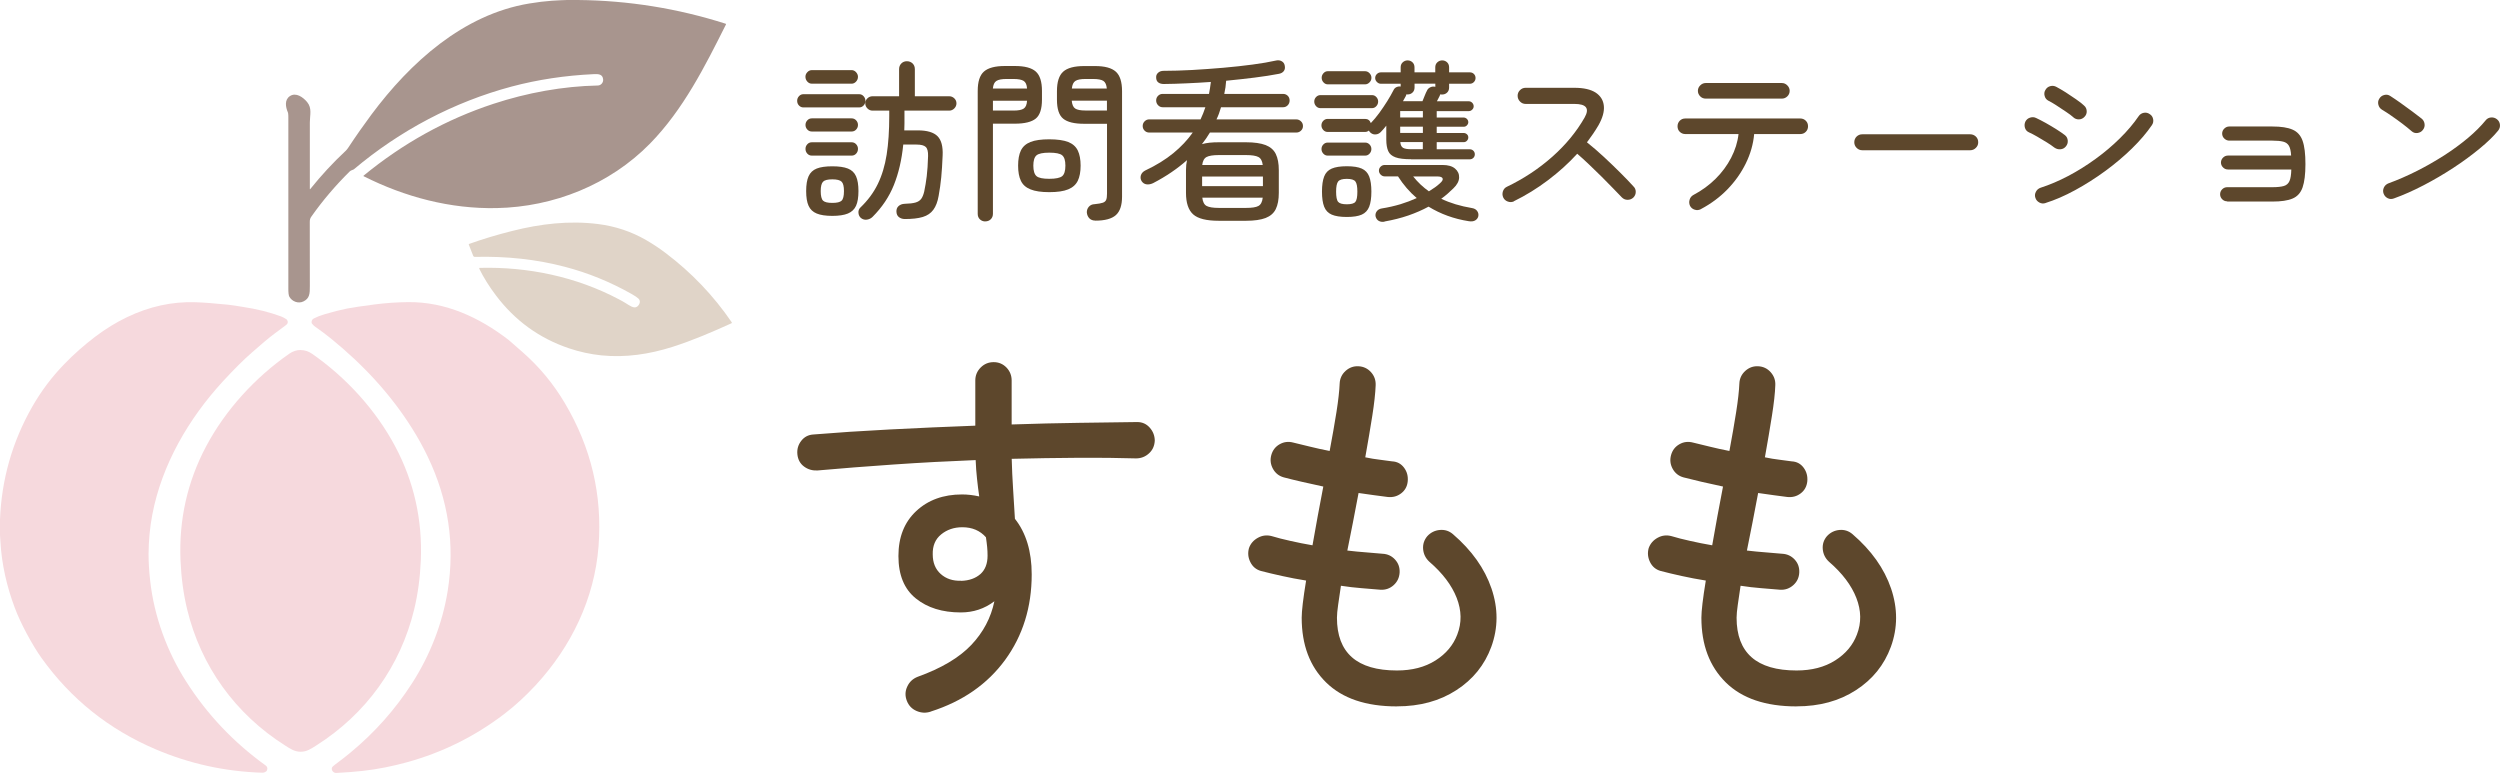 <?xml version="1.0" encoding="UTF-8"?><svg id="logo" xmlns="http://www.w3.org/2000/svg" width="414" height="128" viewBox="0 0 414 128"><path d="M95.68,0c8.38.08,16.54,1.39,24.49,3.93.05.02.08.07.05.12-3.48,6.94-7.06,14.09-12.58,19.73-6.66,6.79-15.93,10.49-25.39,10.68-7.67.16-15.19-1.83-22.04-5.28-.03-.02-.04-.07,0-.09,6.51-5.35,13.67-9.32,21.51-11.9,5.56-1.83,11.54-2.92,17.27-3.03.5,0,.94-.46.89-1.01-.08-.89-.8-.91-1.58-.87-4.71.22-9.23.9-13.56,2.05-9.58,2.56-18.51,7.28-26.12,13.69-.03.02-.06.04-.1.06l-.3.12c-.13.05-.24.12-.34.22-2.36,2.34-4.47,4.82-6.32,7.45-.21.3-.26.51-.26.91,0,5.93,0,9.45.01,10.58.01,1.26-.03,2.06-1.07,2.56-.84.41-1.88.01-2.32-.78-.12-.21-.18-.7-.17-1.45,0-13.21,0-22.61,0-28.21,0-.23,0-.45-.03-.65,0-.09-.03-.17-.06-.25-.36-.85-.58-2.04.34-2.66,1.01-.68,2.19.18,2.86.98.85,1.03.45,2.15.45,3.34,0,7.23,0,10.92,0,11.06,0,.03.04.05.06.02,1.83-2.28,3.78-4.39,5.85-6.32.15-.14.28-.3.4-.47,1.34-2.03,2.64-3.88,3.89-5.56,6.42-8.61,15.17-16.57,26.13-18.39,1.37-.23,2.63-.38,3.77-.46.87-.06,1.98-.11,3.33-.15h.94Z" style="fill:#a8958e;"/><path d="M79.37,44.47s0-.11.07-.11c7.98-.21,15.99,1.47,23.04,5.2.42.22.8.43,1.12.63.64.39,1.38.98,1.92.58.4-.3.64-.92.21-1.32-.21-.2-.59-.46-1.14-.77-3.53-1.99-7.21-3.5-11.06-4.5-4.67-1.23-9.64-1.77-14.9-1.64-.12,0-.23-.07-.27-.18l-.73-1.86s0-.08.04-.1c2.23-.8,4.62-1.52,7.17-2.16,4.67-1.18,9.44-1.74,14.2-1.14,2.86.36,5.5,1.24,7.93,2.64,1.11.64,2.19,1.35,3.23,2.14,4.3,3.24,7.96,7.07,10.98,11.5.04.05.02.12-.04.15-3.19,1.45-6.42,2.84-9.77,3.91-3.84,1.22-7.76,1.81-11.77,1.41-1.83-.19-3.63-.58-5.4-1.18-4.9-1.66-8.93-4.58-12.08-8.76-1.11-1.47-2.04-2.95-2.78-4.46h0Z" style="fill:#e0d4c8;"/><path d="M0,88.38v-2.33c.26-6.68,2.04-12.91,5.33-18.68,1.47-2.58,3.24-4.94,5.32-7.08,1.58-1.64,3.3-3.15,5.14-4.55,1.69-1.28,3.44-2.35,5.25-3.22,3.69-1.77,7.46-2.6,11.33-2.47,1.32.04,3.13.18,5.41.41.78.08,1.45.21,2.42.36,2.3.34,4.42.87,6.37,1.59.24.09.54.25.89.48.04.02.07.06.09.1.19.33.13.6-.16.82-1.31.98-2.44,1.78-3.62,2.79-.41.35-1.1.95-2.08,1.8-1.34,1.16-2.92,2.74-4.75,4.72-5.7,6.2-10.14,13.81-11.72,22.11-.4,2.1-.6,4.26-.62,6.49,0,1.3.08,2.79.27,4.47.66,5.93,2.82,11.76,5.96,16.67,3.47,5.45,7.86,10.08,13.15,13.89.28.2.36.46.24.79-.11.3-.53.43-.8.42-6.16-.19-12.06-1.49-17.7-3.9-7.7-3.29-13.97-8.3-18.81-15.05-.78-1.08-1.6-2.44-2.48-4.07-.82-1.54-1.49-2.97-1.99-4.31-1.32-3.51-2.17-7.22-2.37-10.94-.02-.44-.05-.88-.09-1.33h0Z" style="fill:#f6d9dd;"/><path d="M51.6,53.44c-.03-.33.1-.56.36-.7.5-.26,1.09-.49,1.76-.69,1.37-.41,2.63-.73,3.78-.96.92-.18,2.44-.4,4.57-.68,1.8-.23,3.64-.36,5.52-.38,6.22-.06,11.78,2.53,16.62,6.25.09.07.88.76,2.38,2.08,2.72,2.39,5.03,5.17,6.92,8.35,4.39,7.38,6.26,15.29,5.61,23.75-.67,8.67-4.53,16.64-10.39,22.98-1.71,1.85-3.47,3.46-5.27,4.83-4.87,3.71-10.24,6.36-16.11,7.97-2.29.63-4.81,1.15-7.29,1.42-1.21.14-2.66.25-4.36.34-.48.03-.89-.46-.72-.89.04-.11.21-.27.5-.49,1.07-.8,1.92-1.46,2.54-1.98,4.04-3.34,7.44-7.17,10.22-11.5,2.97-4.61,5.04-9.91,5.9-15.3,1.22-7.67.12-15.09-3.33-22.26-.74-1.54-1.58-3.07-2.53-4.58-3.6-5.74-8.16-10.62-13.44-14.91-.85-.69-1.74-1.36-2.68-2.01-.15-.11-.32-.27-.5-.49-.03-.04-.05-.09-.06-.14h0Z" style="fill:#f6d9dd;"/><path d="M49.79,57.97c.67,0,1.29.21,1.88.61,5.65,3.93,10.58,9.32,13.8,15.39,3.09,5.84,4.49,12.1,4.22,18.79-.12,2.9-.49,5.61-1.1,8.15-2.28,9.43-7.99,17.34-16.23,22.55-.83.53-1.55,1.03-2.57,1.03s-1.73-.5-2.57-1.03c-8.24-5.21-13.95-13.12-16.23-22.56-.61-2.54-.98-5.25-1.1-8.15-.27-6.69,1.13-12.95,4.22-18.79,3.21-6.07,8.15-11.46,13.8-15.39.59-.41,1.21-.61,1.88-.61h0Z" style="fill:#f6d9dd;"/><path d="M133.04,17.79c-.29,0-.53-.11-.73-.32s-.3-.47-.3-.78c0-.29.1-.54.3-.76.2-.22.44-.33.73-.33h9.24c.29,0,.53.11.73.33.2.22.3.47.3.76,0,.31-.1.57-.3.78s-.44.32-.73.32h-9.24ZM134.47,13.86c-.31,0-.56-.11-.77-.34-.21-.23-.32-.5-.32-.8,0-.29.1-.54.32-.77.21-.23.47-.34.77-.34h6.54c.29,0,.54.11.75.34.21.23.32.49.32.77,0,.31-.11.57-.32.8-.21.23-.46.34-.75.34h-6.54ZM134.45,21.78c-.31,0-.56-.11-.76-.33-.2-.22-.3-.47-.3-.76s.1-.54.3-.76c.2-.22.45-.33.76-.33h6.57c.31,0,.56.11.76.33.2.22.3.47.3.76s-.1.54-.3.76c-.2.22-.45.33-.76.33h-6.57ZM134.45,25.77c-.31,0-.56-.11-.76-.33-.2-.22-.3-.48-.3-.79,0-.29.1-.54.3-.76.2-.22.45-.33.76-.33h6.57c.31,0,.56.11.76.33.2.22.3.47.3.76,0,.31-.1.57-.3.79-.2.22-.45.33-.76.33h-6.57ZM137.83,35.75c-1.09,0-1.95-.13-2.58-.39-.63-.26-1.08-.68-1.35-1.28-.27-.59-.4-1.41-.4-2.44s.13-1.85.4-2.45c.27-.6.72-1.03,1.35-1.28.63-.25,1.49-.37,2.58-.37s1.95.12,2.58.37,1.08.67,1.35,1.28c.27.6.4,1.42.4,2.45s-.13,1.85-.4,2.44c-.27.59-.72,1.02-1.35,1.28s-1.49.39-2.58.39ZM137.83,33.6c.77,0,1.28-.12,1.54-.37.26-.25.39-.78.39-1.58s-.13-1.31-.39-1.56c-.26-.26-.77-.39-1.54-.39s-1.28.13-1.53.39c-.26.26-.39.78-.39,1.56s.13,1.33.39,1.58c.26.25.77.37,1.53.37ZM149.83,36.27c-.36,0-.68-.1-.95-.3-.27-.2-.41-.5-.43-.9-.02-.4.1-.72.36-.95.26-.23.59-.35.99-.37.78-.02,1.39-.09,1.81-.21.42-.12.74-.33.95-.62.21-.29.37-.69.49-1.2.17-.8.31-1.66.42-2.55.11-.9.18-2.01.22-3.33.02-.75-.11-1.25-.39-1.51-.28-.26-.78-.39-1.51-.39h-2.21c-.25,2.51-.77,4.74-1.55,6.69-.78,1.95-1.96,3.71-3.53,5.28-.25.25-.55.4-.92.46s-.7-.03-1-.26c-.25-.21-.39-.5-.42-.86-.03-.36.08-.66.33-.89,1.2-1.15,2.16-2.43,2.86-3.86.7-1.43,1.19-3.06,1.48-4.89s.43-3.96.43-6.37v-.92h-2.76c-.33,0-.61-.12-.85-.36s-.36-.52-.36-.85.12-.6.36-.83c.24-.23.52-.34.85-.34h4.39v-4.48c0-.38.12-.7.37-.95s.55-.37.92-.37c.38,0,.7.13.95.37.25.25.37.56.37.95v4.48h5.68c.33,0,.61.11.85.34.24.23.36.51.36.83s-.12.61-.36.85-.52.36-.85.36h-7.4v2.12c0,.38-.01.77-.03,1.15h2.24c1.53,0,2.62.32,3.26.96s.92,1.71.85,3.2c-.06,1.4-.13,2.6-.23,3.61-.1,1.01-.24,2.04-.43,3.07-.17.98-.46,1.74-.88,2.31-.41.56-.99.96-1.75,1.19s-1.75.34-2.97.34Z" style="fill:#5d472c;"/><path d="M163.17,36.67c-.34,0-.64-.11-.89-.34-.25-.23-.37-.54-.37-.92V15.06c0-1.53.34-2.6,1.03-3.21.69-.61,1.85-.92,3.47-.92h1.66c1.63,0,2.78.31,3.46.92.68.61,1.02,1.68,1.02,3.21v1.43c0,1.53-.34,2.58-1.02,3.14s-1.83.85-3.46.85h-3.64v14.92c0,.38-.13.69-.37.92s-.54.34-.89.34ZM164.43,14.66h5.65c-.04-.63-.23-1.05-.56-1.26-.34-.21-.89-.32-1.68-.32h-1.15c-.78,0-1.34.1-1.68.32-.34.21-.53.63-.59,1.26ZM164.43,18.31h3.41c.8,0,1.37-.11,1.69-.33.33-.22.51-.65.55-1.3h-5.65v1.64ZM173.76,31.82c-1.32,0-2.36-.15-3.11-.46-.76-.3-1.29-.78-1.59-1.42-.31-.64-.46-1.48-.46-2.51s.15-1.87.46-2.51c.31-.64.84-1.11,1.59-1.41.76-.3,1.79-.44,3.11-.44s2.38.15,3.13.44c.75.3,1.28.77,1.59,1.41s.47,1.48.47,2.51-.16,1.87-.47,2.51-.85,1.12-1.59,1.42c-.75.31-1.79.46-3.13.46ZM173.76,29.61c1.07,0,1.78-.15,2.14-.44.35-.3.53-.87.53-1.74s-.18-1.41-.53-1.71c-.35-.3-1.07-.44-2.14-.44s-1.76.15-2.11.44c-.35.3-.53.87-.53,1.71s.18,1.44.53,1.74c.35.3,1.06.44,2.11.44ZM181.39,36.53c-.42,0-.75-.13-.99-.37-.24-.25-.38-.57-.42-.95-.02-.36.09-.69.32-.96s.55-.43.98-.44c.61-.06,1.06-.14,1.35-.24.29-.1.47-.27.56-.5.09-.23.13-.56.13-1.01v-11.56h-3.79c-1.63,0-2.78-.28-3.47-.85-.69-.56-1.03-1.61-1.03-3.14v-1.41c0-1.53.34-2.61,1.03-3.23.69-.62,1.85-.93,3.47-.93h1.81c1.61,0,2.75.31,3.44.93.69.62,1.03,1.7,1.03,3.23v17.48c0,1.41-.34,2.43-1.02,3.04-.68.61-1.81.92-3.4.92ZM177.49,14.66h5.8c-.06-.63-.25-1.05-.57-1.26-.33-.21-.89-.32-1.69-.32h-1.26c-.78,0-1.34.1-1.68.32-.33.21-.53.63-.59,1.26ZM179.75,18.31h3.56v-1.64h-5.83c.06.65.25,1.09.57,1.3.33.22.89.33,1.69.33Z" style="fill:#5d472c;"/><path d="M201.82,36.56c-2.03,0-3.44-.35-4.23-1.06-.79-.71-1.19-1.89-1.19-3.56v-3.76c0-.63.06-1.18.17-1.66-1.59,1.41-3.46,2.69-5.62,3.81-.36.17-.72.24-1.06.2-.34-.04-.62-.21-.83-.52-.19-.3-.23-.63-.13-.98.11-.34.35-.61.73-.8,1.82-.86,3.37-1.82,4.65-2.87s2.35-2.19,3.21-3.41h-7.2c-.31,0-.56-.1-.77-.31-.21-.21-.32-.47-.32-.77s.1-.56.32-.78.47-.32.77-.32h8.49c.15-.33.3-.65.43-.99.13-.34.26-.67.37-1.02h-7.06c-.31,0-.56-.11-.77-.33-.21-.22-.32-.48-.32-.79s.1-.56.32-.78.47-.31.77-.31h7.66c.06-.33.11-.65.17-.98.06-.33.1-.66.14-1-1.36.1-2.7.17-4.03.23-1.33.06-2.59.1-3.77.11-.38,0-.69-.09-.92-.27-.23-.18-.34-.45-.34-.82-.02-.31.09-.56.32-.77s.53-.32.89-.32c1.45,0,3.04-.05,4.76-.14,1.72-.1,3.44-.22,5.16-.37,1.72-.15,3.33-.33,4.84-.53,1.5-.2,2.77-.42,3.8-.65.38-.1.72-.07,1,.09.29.15.46.39.52.72.08.36.03.67-.14.9-.17.24-.44.4-.8.47-1.19.23-2.54.44-4.05.63s-3.08.36-4.71.52c-.02.36-.06.73-.11,1.09-.06.36-.12.73-.2,1.09h9.73c.31,0,.56.1.78.31.21.21.31.47.31.78s-.1.57-.31.79c-.21.22-.47.33-.78.33h-10.27c-.1.34-.21.68-.33,1.02-.12.33-.26.66-.42.99h13.2c.31,0,.57.11.79.32.22.21.33.47.33.78s-.11.56-.33.77c-.22.21-.48.31-.79.31h-14.29c-.4.67-.84,1.31-1.32,1.92.38-.11.8-.19,1.26-.24.46-.05.97-.07,1.52-.07h4.53c1.36,0,2.43.16,3.23.46.79.31,1.36.8,1.69,1.48.33.68.5,1.57.5,2.68v3.76c0,1.11-.17,2-.5,2.68-.33.68-.9,1.17-1.69,1.48-.79.3-1.87.46-3.23.46h-4.53ZM199.07,30.82h10.07v-1.58h-10.07v1.58ZM199.1,27.32h10.01c-.08-.67-.32-1.11-.72-1.32-.4-.21-1.08-.32-2.04-.32h-4.53c-.94,0-1.61.11-2.01.32-.4.21-.64.65-.72,1.32ZM201.82,34.43h4.53c.96,0,1.64-.1,2.04-.32s.64-.67.72-1.38h-10.01c.08.71.32,1.17.72,1.38s1.07.32,2.01.32Z" style="fill:#5d472c;"/><path d="M218.67,17.91c-.29,0-.53-.11-.73-.33-.2-.22-.3-.47-.3-.76s.1-.54.3-.75c.2-.21.44-.32.73-.32h8.52c.29,0,.53.1.73.32.2.21.3.46.3.75s-.1.54-.3.76c-.2.22-.44.33-.73.33h-8.52ZM233.7,26.37c-1.15,0-2.02-.1-2.61-.32s-.99-.55-1.2-1.03-.32-1.11-.32-1.89v-2.32c-.15.19-.31.38-.46.56-.15.18-.31.35-.46.5-.23.23-.5.36-.82.39-.32.03-.6-.06-.85-.27-.11-.08-.21-.2-.29-.37-.19.15-.4.23-.63.23h-6.2c-.29,0-.53-.11-.73-.33-.2-.22-.3-.47-.3-.76s.1-.54.3-.75c.2-.21.44-.32.73-.32h6.2c.46,0,.78.23.95.69.48-.5.95-1.06,1.41-1.69.46-.63.89-1.28,1.31-1.94.41-.66.75-1.26,1.02-1.79.11-.25.28-.43.5-.53.22-.1.45-.14.7-.1v-.46h-3.27c-.25,0-.47-.1-.66-.29s-.29-.41-.29-.66c0-.27.1-.49.29-.67.19-.18.41-.27.66-.27h3.27v-.83c0-.34.11-.62.34-.83.23-.21.5-.32.8-.32.33,0,.6.11.82.32.22.21.33.49.33.83v.83h3.44v-.83c0-.34.11-.62.34-.83.23-.21.5-.32.8-.32.33,0,.6.11.82.32.22.21.33.49.33.83v.83h3.44c.27,0,.49.09.67.27.18.18.27.41.27.67,0,.25-.09.47-.27.66-.18.19-.41.29-.67.29h-3.44v.63c0,.34-.11.62-.33.83-.22.21-.49.32-.82.32-.15,0-.26,0-.32-.03l-.09.26c-.06.1-.13.23-.2.39-.08.16-.16.33-.26.5h5.28c.21,0,.4.08.56.24.16.16.25.36.25.59,0,.21-.08.4-.25.56-.16.16-.35.24-.56.24h-5.31v1.06h4.45c.21,0,.39.08.55.23.15.15.23.34.23.55,0,.19-.08.36-.23.52s-.33.23-.55.23h-4.45v1.03h4.45c.21,0,.39.07.55.21s.23.32.23.53-.08.39-.23.55-.33.23-.55.23h-4.45v1.18h5.48c.23,0,.43.08.59.24s.24.36.24.59-.08.43-.24.59c-.16.16-.36.24-.59.24h-9.73ZM219.87,25.77c-.29,0-.53-.11-.73-.33-.2-.22-.3-.47-.3-.76s.1-.54.3-.75c.2-.21.44-.32.73-.32h6.2c.29,0,.53.11.73.32.2.21.3.46.3.75s-.1.54-.3.76c-.2.22-.44.33-.73.33h-6.2ZM219.9,13.97c-.29,0-.53-.11-.73-.33-.2-.22-.3-.47-.3-.76s.1-.54.3-.76c.2-.22.44-.33.73-.33h6.14c.29,0,.54.11.75.33.21.22.32.47.32.76s-.1.54-.32.76c-.21.22-.46.33-.75.33h-6.14ZM223.03,35.93c-1.07,0-1.9-.13-2.5-.39-.59-.26-1.01-.69-1.25-1.31-.24-.61-.36-1.44-.36-2.5s.12-1.88.36-2.5.65-1.05,1.25-1.31,1.43-.39,2.5-.39,1.9.13,2.48.39.99.69,1.23,1.31.36,1.44.36,2.5-.12,1.88-.36,2.5c-.24.61-.65,1.05-1.23,1.31-.58.26-1.41.39-2.48.39ZM223.03,33.83c.73,0,1.2-.13,1.42-.4.22-.27.33-.83.33-1.69s-.11-1.41-.33-1.69c-.22-.29-.69-.43-1.42-.43s-1.2.14-1.43.43c-.23.29-.34.85-.34,1.69s.11,1.43.34,1.69c.23.27.71.4,1.43.4ZM229.31,36.7c-.36.08-.68.04-.95-.1-.27-.14-.45-.38-.55-.7-.08-.33-.02-.62.17-.89.19-.27.47-.43.83-.49,1.09-.17,2.12-.41,3.1-.7.98-.3,1.87-.64,2.7-1.02-1.19-1.01-2.22-2.21-3.1-3.59h-2.21c-.25,0-.47-.1-.66-.29s-.29-.41-.29-.66c0-.27.1-.49.29-.67.19-.18.41-.27.66-.27h9.58c.92,0,1.61.2,2.08.6s.69.9.67,1.49c-.02.59-.33,1.19-.95,1.78-.31.31-.63.6-.96.89-.33.29-.68.57-1.05.83,1.45.71,3.16,1.22,5.11,1.55.36.06.64.21.83.47.19.26.26.55.2.87-.07.31-.25.54-.52.7-.27.16-.62.2-1.06.13-2.45-.38-4.67-1.19-6.66-2.41-1.01.55-2.13,1.04-3.34,1.46-1.22.42-2.53.75-3.95,1ZM231.87,19.45h3.76v-1.06h-3.76v1.06ZM231.87,22.01h3.76v-1.03h-3.76v1.03ZM233.7,24.71h1.92v-1.18h-3.73c.04.48.19.79.46.95s.72.23,1.35.23ZM232.32,16.76h3.24c.11-.29.24-.61.39-.96.14-.35.25-.6.33-.73.11-.29.31-.49.59-.62s.55-.15.82-.07v-.52h-3.44v.63c0,.34-.11.62-.33.83-.22.21-.49.32-.82.32-.1,0-.16,0-.2-.03-.02.11-.06.22-.11.32-.08.13-.15.27-.22.4-.07.13-.15.28-.24.43ZM236.63,31.68c.34-.21.67-.42.98-.64.31-.22.58-.44.83-.67.38-.33.54-.6.46-.82s-.38-.33-.92-.33h-3.96c.38.48.79.92,1.23,1.34.44.41.9.79,1.38,1.13Z" style="fill:#5d472c;"/><path d="M250.72,33.34c-.33.15-.66.17-1.02.04-.35-.12-.61-.35-.76-.67-.15-.33-.17-.66-.06-1.02.12-.35.33-.61.66-.76,2.79-1.34,5.3-3,7.53-4.98,2.23-1.98,4.01-4.15,5.35-6.5.84-1.49.28-2.24-1.69-2.24h-8.09c-.36,0-.67-.13-.93-.4-.26-.27-.39-.58-.39-.95s.13-.67.39-.93c.26-.26.57-.39.93-.39h8.09c1.53,0,2.7.27,3.52.8.81.54,1.26,1.27,1.35,2.21.09.94-.22,2.01-.9,3.21-.27.46-.56.92-.88,1.39s-.66.94-1.02,1.42c.92.73,1.86,1.54,2.84,2.45.98.91,1.89,1.79,2.75,2.65s1.56,1.59,2.09,2.18c.27.25.4.55.4.92s-.13.68-.4.95c-.27.25-.58.37-.95.37s-.68-.13-.95-.4c-.38-.38-.86-.87-1.43-1.48-.57-.6-1.2-1.24-1.89-1.92-.69-.68-1.38-1.35-2.08-2.02-.7-.67-1.36-1.27-1.99-1.81-1.43,1.57-3.05,3.03-4.85,4.39-1.8,1.36-3.67,2.51-5.63,3.47Z" style="fill:#5d472c;"/><path d="M281.68,34.63c-.33.17-.67.21-1.02.1-.35-.1-.62-.32-.79-.64-.15-.33-.18-.67-.07-1.02.1-.35.32-.62.64-.79,1.38-.73,2.6-1.62,3.66-2.67,1.06-1.05,1.92-2.21,2.58-3.49s1.07-2.58,1.22-3.92h-8.81c-.36,0-.67-.13-.92-.37s-.37-.55-.37-.92.13-.67.37-.92c.25-.25.55-.37.92-.37h19.03c.36,0,.67.12.92.37.25.25.37.55.37.92s-.12.67-.37.92c-.25.25-.55.37-.92.37h-7.63c-.15,1.66-.61,3.28-1.38,4.85-.77,1.57-1.78,3-3.04,4.3-1.26,1.3-2.73,2.39-4.39,3.27ZM282.46,16.33c-.35,0-.65-.12-.9-.37s-.39-.55-.39-.92c0-.34.13-.65.39-.9.26-.26.56-.39.9-.39h12.62c.34,0,.65.13.9.39.26.26.39.56.39.9,0,.36-.13.67-.39.92s-.56.37-.9.37h-12.62Z" style="fill:#5d472c;"/><path d="M308.39,24.88c-.36,0-.67-.13-.93-.39-.26-.26-.39-.57-.39-.93s.13-.7.39-.95.57-.37.93-.37h17.88c.36,0,.67.13.93.37.26.25.39.56.39.95s-.13.67-.39.93c-.26.26-.57.39-.93.39h-17.88Z" style="fill:#5d472c;"/><path d="M340.22,24.45c-.29-.23-.7-.51-1.23-.85-.54-.34-1.08-.66-1.64-.98s-1-.55-1.35-.7c-.34-.15-.57-.41-.67-.76-.1-.35-.08-.69.07-1.02.17-.33.43-.55.78-.66.34-.11.68-.1,1,.06.46.21.99.49,1.61.83.61.34,1.2.7,1.78,1.06.57.36,1.03.68,1.38.95.29.23.44.53.47.9.03.37-.08.7-.33.99-.23.27-.52.42-.88.45-.35.03-.68-.06-.99-.27ZM338.73,33.63c-.35.11-.68.09-1.01-.09s-.55-.43-.66-.78c-.12-.34-.09-.68.09-1.01.17-.33.43-.54.77-.66,1.49-.48,3.02-1.13,4.58-1.95,1.56-.82,3.07-1.77,4.53-2.83,1.46-1.06,2.81-2.2,4.03-3.41,1.23-1.21,2.26-2.43,3.1-3.66.21-.31.49-.49.85-.56.35-.07.68,0,.99.22.31.19.49.47.56.83s0,.7-.21,1c-.86,1.26-1.96,2.55-3.3,3.86-1.34,1.31-2.82,2.56-4.45,3.75-1.63,1.19-3.28,2.24-4.98,3.16-1.69.92-3.32,1.63-4.89,2.12ZM343.32,19.4c-.27-.25-.67-.55-1.19-.9-.53-.35-1.06-.7-1.59-1.05s-.98-.6-1.32-.77c-.33-.17-.54-.44-.63-.8-.1-.36-.05-.7.14-1,.19-.33.46-.53.82-.62.35-.09.68-.04.99.13.44.23.95.53,1.54.9.58.37,1.16.76,1.72,1.15.56.39,1.01.74,1.33,1.05.27.23.41.53.43.9.02.37-.1.69-.37.96-.25.27-.56.41-.92.42-.36.01-.68-.11-.95-.36Z" style="fill:#5d472c;"/><path d="M368.83,33.34c-.33,0-.6-.11-.83-.34s-.35-.51-.35-.83.12-.6.35-.83.51-.34.83-.34h7.49c.82,0,1.45-.07,1.89-.2.44-.13.75-.41.93-.82.18-.41.28-1.05.3-1.91h-10.47c-.33,0-.6-.11-.83-.34-.23-.23-.35-.5-.35-.8,0-.33.12-.6.35-.83.23-.23.51-.34.83-.34h10.44c-.04-.73-.16-1.26-.36-1.61-.2-.35-.52-.58-.95-.69-.43-.11-1.03-.17-1.79-.17h-7.14c-.31,0-.58-.12-.82-.34-.24-.23-.36-.51-.36-.83s.12-.6.36-.83.51-.34.82-.34h7.14c1.43,0,2.55.17,3.34.52.79.34,1.35.96,1.66,1.85.32.89.47,2.18.47,3.86s-.16,2.95-.47,3.85c-.31.9-.87,1.52-1.66,1.85-.79.34-1.91.5-3.34.5h-7.49Z" style="fill:#5d472c;"/><path d="M399.36,21.72c-.46-.4-.98-.82-1.56-1.26s-1.17-.86-1.75-1.26-1.11-.75-1.59-1.03c-.31-.19-.51-.46-.6-.82s-.05-.68.14-.99c.19-.33.47-.54.83-.63.36-.1.7-.04,1.01.17.48.31,1.05.69,1.71,1.16.66.47,1.31.94,1.94,1.41s1.14.86,1.52,1.16c.29.23.45.53.5.89.05.36-.04.69-.27.98-.21.29-.5.46-.88.52s-.7-.04-.99-.29ZM396.43,32.86c-.35.13-.68.13-1.01-.03s-.55-.4-.69-.75c-.13-.34-.12-.68.04-1.02s.42-.57.76-.7c1.57-.57,3.14-1.26,4.71-2.05,1.57-.79,3.07-1.66,4.52-2.58,1.44-.93,2.75-1.89,3.93-2.88,1.18-.99,2.16-1.97,2.94-2.93.23-.29.53-.44.89-.47.36-.03.69.07.98.3.29.23.45.53.49.89.04.36-.06.69-.29.98-.76.94-1.8,1.94-3.1,3.01-1.3,1.07-2.74,2.13-4.33,3.17s-3.23,2-4.92,2.88-3.33,1.61-4.92,2.18Z" style="fill:#5d472c;"/><path d="M154.14,117.84c-.79.27-1.58.23-2.35-.1-.77-.33-1.31-.89-1.62-1.69s-.29-1.58.07-2.35c.35-.77.93-1.31,1.72-1.62,3.93-1.41,6.88-3.17,8.87-5.26,1.99-2.09,3.27-4.51,3.84-7.25-1.63,1.24-3.49,1.85-5.56,1.85-3.05,0-5.53-.77-7.45-2.32s-2.88-3.88-2.88-7.02.98-5.61,2.95-7.45c1.96-1.83,4.49-2.75,7.58-2.75.93,0,1.87.11,2.85.33-.13-.93-.26-1.89-.36-2.88-.11-.99-.19-2.04-.23-3.14-4.55.18-9.07.42-13.57.73s-8.72.64-12.64.99c-.84.04-1.58-.18-2.22-.66-.64-.48-1-1.15-1.09-1.99-.09-.84.12-1.59.63-2.25.51-.66,1.18-1.01,2.02-1.06,3.75-.31,7.95-.59,12.61-.83,4.66-.24,9.39-.45,14.2-.63v-7.48c0-.84.3-1.56.89-2.15.6-.6,1.31-.89,2.15-.89s1.54.3,2.12.89c.57.6.86,1.31.86,2.15v7.28c3.88-.13,7.61-.22,11.19-.27,3.57-.04,6.77-.09,9.6-.13.84,0,1.53.31,2.08.93.55.62.83,1.35.83,2.18-.05.84-.36,1.54-.96,2.08-.6.55-1.31.83-2.15.83-2.91-.09-6.12-.12-9.63-.1s-7.16.08-10.95.17c.04,1.63.12,3.31.23,5.03.11,1.72.21,3.35.3,4.9,1.85,2.34,2.78,5.41,2.78,9.2,0,5.43-1.47,10.15-4.4,14.17-2.93,4.01-7.03,6.86-12.28,8.54ZM159.17,96.19c1.32-.04,2.38-.42,3.18-1.12.79-.7,1.19-1.72,1.19-3.05,0-.48-.02-.97-.07-1.46-.05-.48-.11-1.01-.2-1.59-.97-1.1-2.27-1.66-3.91-1.66-1.37,0-2.54.4-3.51,1.19-.97.79-1.43,1.9-1.39,3.31,0,1.37.44,2.45,1.32,3.24.88.79,2.01,1.17,3.38,1.12Z" style="fill:#5d472c;"/><path d="M231.32,116.98c-5.12,0-9.02-1.32-11.72-3.97s-4.04-6.22-4.04-10.72c0-1.1.24-3.15.73-6.15-1.37-.22-2.7-.47-4-.76-1.3-.29-2.46-.56-3.48-.83-.79-.22-1.38-.71-1.75-1.46-.38-.75-.45-1.52-.23-2.32.26-.75.76-1.32,1.49-1.72s1.49-.48,2.28-.27c.88.27,1.91.53,3.08.79,1.17.27,2.39.51,3.67.73.26-1.54.55-3.14.86-4.8.31-1.66.62-3.3.93-4.93-1.24-.27-2.43-.53-3.57-.79s-2.14-.51-2.98-.73c-.79-.22-1.39-.69-1.79-1.42-.4-.73-.49-1.49-.27-2.28.22-.79.68-1.39,1.39-1.79.71-.4,1.46-.48,2.25-.27.75.18,1.66.4,2.71.66,1.06.26,2.16.51,3.31.73.44-2.34.82-4.49,1.13-6.45.31-1.96.48-3.54.53-4.73.04-.84.37-1.53.99-2.09.62-.55,1.32-.8,2.12-.76.84.04,1.53.37,2.09.99.55.62.8,1.35.76,2.18-.05,1.28-.23,2.97-.56,5.06-.33,2.1-.72,4.38-1.16,6.85.84.18,1.64.31,2.42.4.77.09,1.45.18,2.02.27.84.04,1.5.4,1.99,1.06.49.66.68,1.41.6,2.25s-.45,1.5-1.09,1.99c-.64.49-1.38.69-2.22.6-.71-.09-1.47-.19-2.28-.3-.82-.11-1.67-.23-2.55-.36-.31,1.63-.62,3.25-.93,4.86-.31,1.61-.62,3.17-.93,4.67,1.1.13,2.14.23,3.11.3.97.07,1.87.15,2.71.23.84.04,1.53.36,2.08.96.55.6.8,1.31.76,2.15-.05.84-.38,1.54-.99,2.09s-1.35.81-2.18.76c-.97-.09-2.02-.18-3.14-.26-1.13-.09-2.26-.22-3.41-.4-.18,1.19-.33,2.24-.46,3.14-.13.9-.2,1.62-.2,2.15,0,5.82,3.31,8.74,9.93,8.74,2.52,0,4.64-.55,6.39-1.66,1.74-1.1,2.95-2.54,3.61-4.3.75-1.94.72-3.96-.1-6.06-.82-2.1-2.33-4.09-4.53-5.99-.62-.57-.96-1.27-1.03-2.08-.07-.81.17-1.53.69-2.15.57-.62,1.27-.96,2.09-1.03.82-.07,1.53.16,2.15.69,3.13,2.69,5.26,5.69,6.39,9,1.13,3.31,1.11,6.53-.03,9.66-1.1,3-3.03,5.4-5.79,7.18-2.76,1.79-6.03,2.68-9.83,2.68Z" style="fill:#5d472c;"/><path d="M297.51,116.98c-5.12,0-9.03-1.32-11.72-3.97-2.69-2.65-4.04-6.22-4.04-10.72,0-1.1.24-3.15.73-6.15-1.37-.22-2.7-.47-4.01-.76-1.3-.29-2.46-.56-3.47-.83-.79-.22-1.38-.71-1.75-1.46s-.45-1.52-.23-2.32c.27-.75.76-1.32,1.49-1.72s1.49-.48,2.28-.27c.88.27,1.91.53,3.08.79,1.17.27,2.39.51,3.67.73.26-1.54.55-3.14.86-4.8.31-1.66.62-3.3.93-4.93-1.24-.27-2.43-.53-3.57-.79-1.15-.27-2.14-.51-2.98-.73-.79-.22-1.39-.69-1.79-1.42s-.48-1.49-.26-2.28c.22-.79.68-1.39,1.39-1.79.7-.4,1.45-.48,2.25-.27.75.18,1.65.4,2.71.66,1.06.26,2.16.51,3.31.73.44-2.34.81-4.49,1.12-6.45.31-1.96.48-3.54.53-4.73.04-.84.37-1.53.99-2.09.62-.55,1.32-.8,2.12-.76.84.04,1.53.37,2.08.99s.81,1.35.76,2.18c-.04,1.28-.23,2.97-.56,5.06-.33,2.1-.72,4.38-1.16,6.85.84.18,1.64.31,2.41.4.77.09,1.45.18,2.02.27.84.04,1.5.4,1.99,1.06.48.66.68,1.41.6,2.25-.09.84-.45,1.5-1.09,1.99-.64.49-1.38.69-2.22.6-.71-.09-1.47-.19-2.28-.3-.82-.11-1.67-.23-2.55-.36-.31,1.63-.62,3.25-.93,4.86-.31,1.61-.62,3.17-.93,4.67,1.1.13,2.14.23,3.11.3.97.07,1.87.15,2.71.23.84.04,1.53.36,2.09.96.55.6.8,1.31.76,2.15-.04.84-.37,1.54-.99,2.09s-1.35.81-2.18.76c-.97-.09-2.02-.18-3.14-.26-1.12-.09-2.26-.22-3.41-.4-.18,1.19-.33,2.24-.46,3.14-.13.9-.2,1.62-.2,2.15,0,5.82,3.31,8.74,9.93,8.74,2.51,0,4.64-.55,6.39-1.66,1.74-1.1,2.95-2.54,3.61-4.3.75-1.94.72-3.96-.1-6.06s-2.33-4.09-4.53-5.99c-.62-.57-.96-1.27-1.03-2.08-.07-.81.16-1.53.69-2.15.57-.62,1.27-.96,2.08-1.03.81-.07,1.53.16,2.15.69,3.13,2.69,5.26,5.69,6.39,9,1.12,3.31,1.11,6.53-.03,9.66-1.1,3-3.03,5.4-5.79,7.18-2.76,1.79-6.03,2.68-9.83,2.68Z" style="fill:#5d472c;"/></svg>